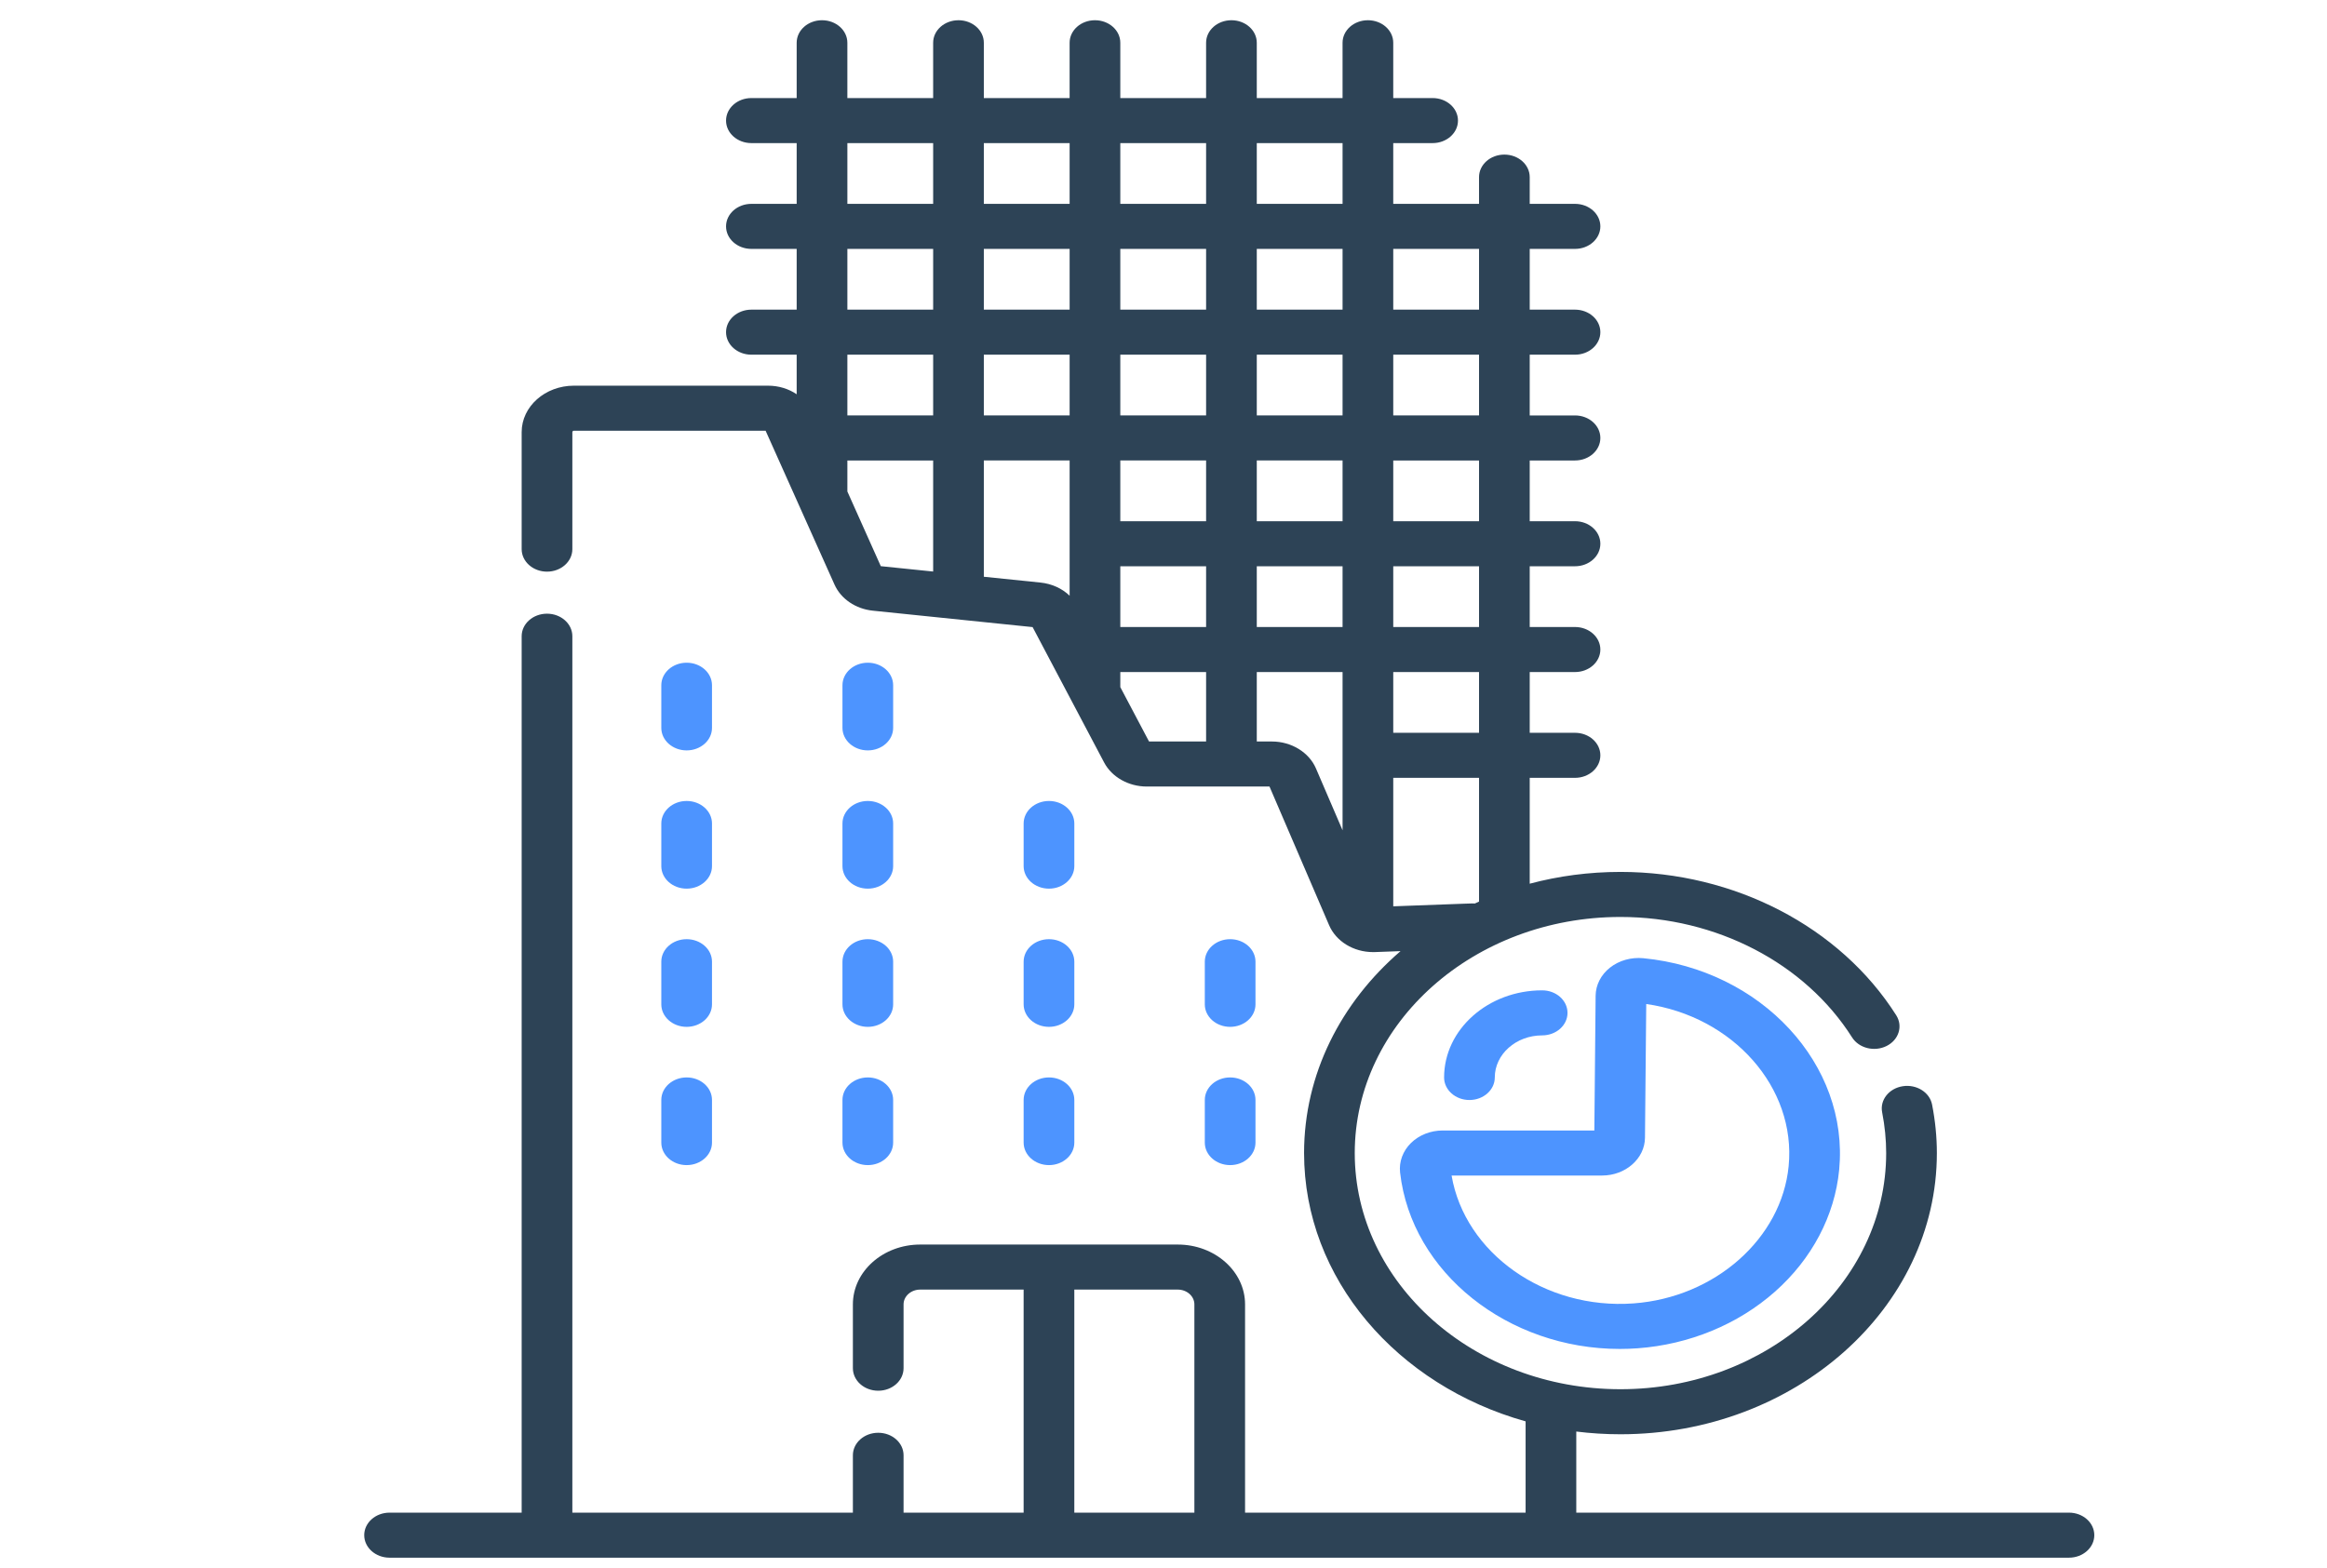 <svg width="230" height="155" viewBox="0 0 230 155" fill="none" xmlns="http://www.w3.org/2000/svg">
<rect width="230" height="155" fill="white"/>
<g clip-path="url(#clip0_1230_7003)">
<path d="M65.363 112.962C65.363 114.192 66.484 115.188 67.868 115.188C69.252 115.188 70.373 114.192 70.373 112.962V108.746C70.373 107.516 69.252 106.52 67.868 106.52C66.484 106.52 65.363 107.516 65.363 108.746V112.962Z" fill="#4D94FF"/>
<path d="M83.269 112.962C83.269 114.192 84.391 115.188 85.774 115.188C87.158 115.188 88.279 114.192 88.279 112.962V108.746C88.279 107.516 87.158 106.52 85.774 106.52C84.391 106.52 83.269 107.516 83.269 108.746V112.962Z" fill="#4D94FF"/>
<path d="M101.176 112.962C101.176 114.192 102.297 115.188 103.681 115.188C105.064 115.188 106.186 114.192 106.186 112.962V108.746C106.186 107.516 105.064 106.52 103.681 106.52C102.297 106.52 101.176 107.516 101.176 108.746V112.962Z" fill="#4D94FF"/>
<path d="M119.082 112.962C119.082 114.192 120.203 115.188 121.587 115.188C122.971 115.188 124.092 114.192 124.092 112.962V108.746C124.092 107.516 122.971 106.52 121.587 106.52C120.203 106.52 119.082 107.516 119.082 108.746V112.962Z" fill="#4D94FF"/>
<path d="M65.363 99.294C65.363 100.524 66.484 101.52 67.868 101.52C69.252 101.52 70.373 100.524 70.373 99.294V95.078C70.373 93.848 69.252 92.852 67.868 92.852C66.484 92.852 65.363 93.848 65.363 95.078V99.294Z" fill="#4D94FF"/>
<path d="M83.269 99.294C83.269 100.524 84.391 101.52 85.774 101.52C87.158 101.52 88.279 100.524 88.279 99.294V95.078C88.279 93.848 87.158 92.852 85.774 92.852C84.391 92.852 83.269 93.848 83.269 95.078V99.294Z" fill="#4D94FF"/>
<path d="M101.176 99.294C101.176 100.524 102.297 101.52 103.681 101.52C105.064 101.52 106.186 100.524 106.186 99.294V95.078C106.186 93.848 105.064 92.852 103.681 92.852C102.297 92.852 101.176 93.848 101.176 95.078V99.294Z" fill="#4D94FF"/>
<path d="M121.587 101.52C122.971 101.52 124.092 100.524 124.092 99.294V95.078C124.092 93.848 122.971 92.852 121.587 92.852C120.203 92.852 119.082 93.848 119.082 95.078V99.294C119.082 100.524 120.203 101.52 121.587 101.52Z" fill="#4D94FF"/>
<path d="M65.363 85.629C65.363 86.859 66.484 87.856 67.868 87.856C69.252 87.856 70.373 86.859 70.373 85.629V81.414C70.373 80.184 69.252 79.188 67.868 79.188C66.484 79.188 65.363 80.184 65.363 81.414V85.629Z" fill="#4D94FF"/>
<path d="M83.269 85.629C83.269 86.859 84.391 87.856 85.774 87.856C87.158 87.856 88.279 86.859 88.279 85.629V81.414C88.279 80.184 87.158 79.188 85.774 79.188C84.391 79.188 83.269 80.184 83.269 81.414V85.629Z" fill="#4D94FF"/>
<path d="M103.681 87.856C105.064 87.856 106.186 86.859 106.186 85.629V81.414C106.186 80.184 105.064 79.188 103.681 79.188C102.297 79.188 101.176 80.184 101.176 81.414V85.629C101.176 86.859 102.297 87.856 103.681 87.856Z" fill="#4D94FF"/>
<path d="M67.868 74.188C69.252 74.188 70.373 73.192 70.373 71.962V67.746C70.373 66.516 69.252 65.519 67.868 65.519C66.484 65.519 65.363 66.516 65.363 67.746V71.962C65.363 73.192 66.484 74.188 67.868 74.188Z" fill="#4D94FF"/>
<path d="M85.774 74.188C87.158 74.188 88.279 73.192 88.279 71.962V67.746C88.279 66.516 87.158 65.519 85.774 65.519C84.391 65.519 83.269 66.516 83.269 67.746V71.962C83.269 73.192 84.391 74.188 85.774 74.188Z" fill="#4D94FF"/>
<path d="M147.744 106.525C147.744 104.231 149.845 102.363 152.427 102.363C153.811 102.363 154.932 101.367 154.932 100.137C154.932 98.907 153.811 97.91 152.427 97.91C147.083 97.91 142.734 101.775 142.734 106.525C142.734 107.755 143.856 108.752 145.239 108.752C146.623 108.752 147.744 107.755 147.744 106.525Z" fill="#4D94FF"/>
<path d="M139.462 113.001C138.656 113.793 138.264 114.859 138.385 115.925C139.51 125.835 149.064 133.363 160.095 133.363C160.679 133.363 161.267 133.342 161.857 133.299C166.956 132.929 171.778 130.941 175.435 127.702C179.093 124.464 181.347 120.185 181.783 115.654C182.783 105.253 174.1 95.868 162.426 94.733C161.227 94.617 160.026 94.957 159.129 95.666C158.238 96.37 157.721 97.381 157.711 98.44L157.585 111.765H142.594C141.403 111.765 140.261 112.216 139.462 113.001ZM158.356 116.218C160.671 116.218 162.569 114.544 162.589 112.487V112.488L162.714 99.26C171.282 100.485 177.539 107.513 176.791 115.275C176.103 122.435 169.507 128.276 161.449 128.861C152.669 129.503 144.785 123.881 143.474 116.218H158.356Z" fill="#4D94FF"/>
<path d="M204.495 149.547H155.799V141.528C157.227 141.706 158.684 141.798 160.166 141.798C177.41 141.798 191.439 129.328 191.439 114C191.439 112.419 191.28 110.804 190.965 109.2C190.728 107.989 189.43 107.178 188.067 107.389C186.705 107.6 185.792 108.754 186.03 109.965C186.295 111.317 186.429 112.675 186.429 114C186.429 126.873 174.648 137.345 160.166 137.345C145.684 137.345 133.903 126.873 133.903 114C133.903 101.127 145.684 90.655 160.166 90.655C169.632 90.655 178.404 95.218 183.06 102.564C183.739 103.635 185.267 104.015 186.471 103.411C187.677 102.808 188.103 101.45 187.425 100.378C181.883 91.634 171.438 86.202 160.166 86.202C157.05 86.202 154.039 86.609 151.197 87.367V76.901H155.674C157.057 76.901 158.179 75.904 158.179 74.674C158.179 73.444 157.057 72.448 155.674 72.448H151.197V66.442H155.674C157.057 66.442 158.179 65.445 158.179 64.216C158.179 62.986 157.057 61.989 155.674 61.989H151.197V55.983H155.674C157.057 55.983 158.179 54.987 158.179 53.757C158.179 52.527 157.057 51.53 155.674 51.53H151.197V45.525H155.674C157.057 45.525 158.179 44.528 158.179 43.298C158.179 42.068 157.057 41.072 155.674 41.072H151.197V35.066H155.674C157.057 35.066 158.179 34.069 158.179 32.839C158.179 31.609 157.057 30.613 155.674 30.613H151.197V24.607H155.674C157.057 24.607 158.179 23.61 158.179 22.381C158.179 21.151 157.057 20.154 155.674 20.154H151.197V17.511C151.197 16.281 150.076 15.284 148.692 15.284C147.309 15.284 146.187 16.281 146.187 17.511V20.154H137.708V14.148H141.601C142.985 14.148 144.106 13.152 144.106 11.922C144.106 10.692 142.985 9.695 141.601 9.695H137.708V4.227C137.708 2.997 136.587 2 135.203 2C133.82 2 132.698 2.997 132.698 4.227V9.695H124.22V4.227C124.22 2.997 123.098 2 121.715 2C120.331 2 119.21 2.997 119.21 4.227V9.695H110.731V4.227C110.731 2.997 109.609 2 108.226 2C106.842 2 105.721 2.997 105.721 4.227V9.695H97.242V4.227C97.242 2.997 96.121 2 94.737 2C93.353 2 92.232 2.997 92.232 4.227V9.695H83.753V4.227C83.753 2.997 82.632 2 81.248 2C79.865 2 78.743 2.997 78.743 4.227V9.695H74.267C72.883 9.695 71.762 10.692 71.762 11.922C71.762 13.152 72.883 14.148 74.267 14.148H78.743V20.154H74.267C72.883 20.154 71.762 21.151 71.762 22.381C71.762 23.61 72.883 24.607 74.267 24.607H78.743V30.613H74.267C72.883 30.613 71.762 31.609 71.762 32.839C71.762 34.069 72.883 35.066 74.267 35.066H78.743V38.979C77.95 38.438 76.963 38.13 75.91 38.13H56.726C53.878 38.13 51.561 40.189 51.561 42.721V54.289C51.561 55.519 52.682 56.516 54.066 56.516C55.45 56.516 56.571 55.519 56.571 54.289V42.721C56.571 42.645 56.641 42.583 56.726 42.583H75.672L82.482 57.794C83.116 59.211 84.569 60.2 86.274 60.375L102.063 61.998L109.13 75.38C109.893 76.827 111.548 77.761 113.345 77.761H125.476L131.368 91.468C132.06 93.077 133.791 94.129 135.716 94.129C135.781 94.129 135.846 94.128 135.91 94.126L138.429 94.033C132.552 99.09 128.894 106.172 128.894 114C128.894 126.425 138.113 136.973 150.79 140.522V149.547H123.062V128.956C123.062 125.695 120.078 123.042 116.409 123.042H90.952C87.283 123.042 84.299 125.695 84.299 128.956V135.267C84.299 136.497 85.42 137.494 86.803 137.494C88.187 137.494 89.308 136.497 89.308 135.267V128.956C89.308 128.15 90.045 127.495 90.952 127.495H101.175V149.547H89.308V143.876C89.308 142.646 88.187 141.65 86.803 141.65C85.42 141.65 84.299 142.646 84.299 143.876V149.547H56.571V62.899C56.571 61.669 55.45 60.672 54.066 60.672C52.682 60.672 51.561 61.669 51.561 62.899V149.547H38.505C37.121 149.547 36 150.543 36 151.773C36 153.003 37.121 154 38.505 154H204.495C205.879 154 207 153.003 207 151.773C207 150.543 205.879 149.547 204.495 149.547ZM146.188 72.448H137.709V66.442H146.188V72.448ZM146.188 61.989H137.709V55.983H146.188V61.989ZM124.22 41.071V35.066H132.699V41.071L124.22 41.071ZM132.699 45.524V51.53H124.22V45.524H132.699ZM124.22 30.613V24.607H132.699V30.613H124.22ZM119.211 30.613H110.731V24.607H119.211V30.613ZM105.722 30.613H97.242V24.607H105.722V30.613ZM105.722 35.066V41.071H97.242V35.066H105.722ZM110.731 35.066H119.211V41.071H110.731V35.066ZM119.211 45.524V51.53H110.731V45.524H119.211ZM110.731 55.983H119.211V61.989H110.731V55.983ZM124.22 55.983H132.699V61.989H124.22V55.983ZM146.188 51.53H137.709V45.525H146.188V51.53ZM146.188 41.071H137.709V35.066H146.188V41.071ZM146.188 24.607V30.613H137.709V24.607H146.188ZM132.699 14.148V20.154H124.22V14.148H132.699ZM119.211 14.148V20.154H110.731V14.148H119.211ZM105.722 14.148V20.154H97.242V14.148H105.722ZM83.754 14.148H92.233V20.154H83.754V14.148ZM83.754 24.607H92.233V30.613H83.754V24.607ZM92.233 35.066V41.071H83.754V35.066H92.233ZM83.754 48.593V45.525H92.233V56.505L87.058 55.974L83.754 48.593ZM102.833 57.594L97.242 57.02V45.524H105.722V58.895C104.978 58.177 103.964 57.71 102.833 57.594ZM110.731 67.933C110.731 67.925 110.731 67.917 110.731 67.908V66.442H119.211V73.308H113.57L110.731 67.933ZM130.069 75.971C129.385 74.378 127.637 73.308 125.719 73.308H124.22V66.442H132.699V82.088L130.069 75.971ZM137.709 89.603V76.901H146.188V89.136C146.049 89.198 145.91 89.261 145.772 89.325C145.475 89.302 145.848 89.309 137.709 89.603ZM106.185 149.547V127.495H116.408C117.315 127.495 118.052 128.15 118.052 128.956V149.547H106.185Z" fill="#2D4356"/>
</g>
<defs>
<clipPath id="clip0_1230_7003">
<rect width="171" height="152" fill="white" transform="translate(36 2)"/>
</clipPath>
</defs>
</svg>

